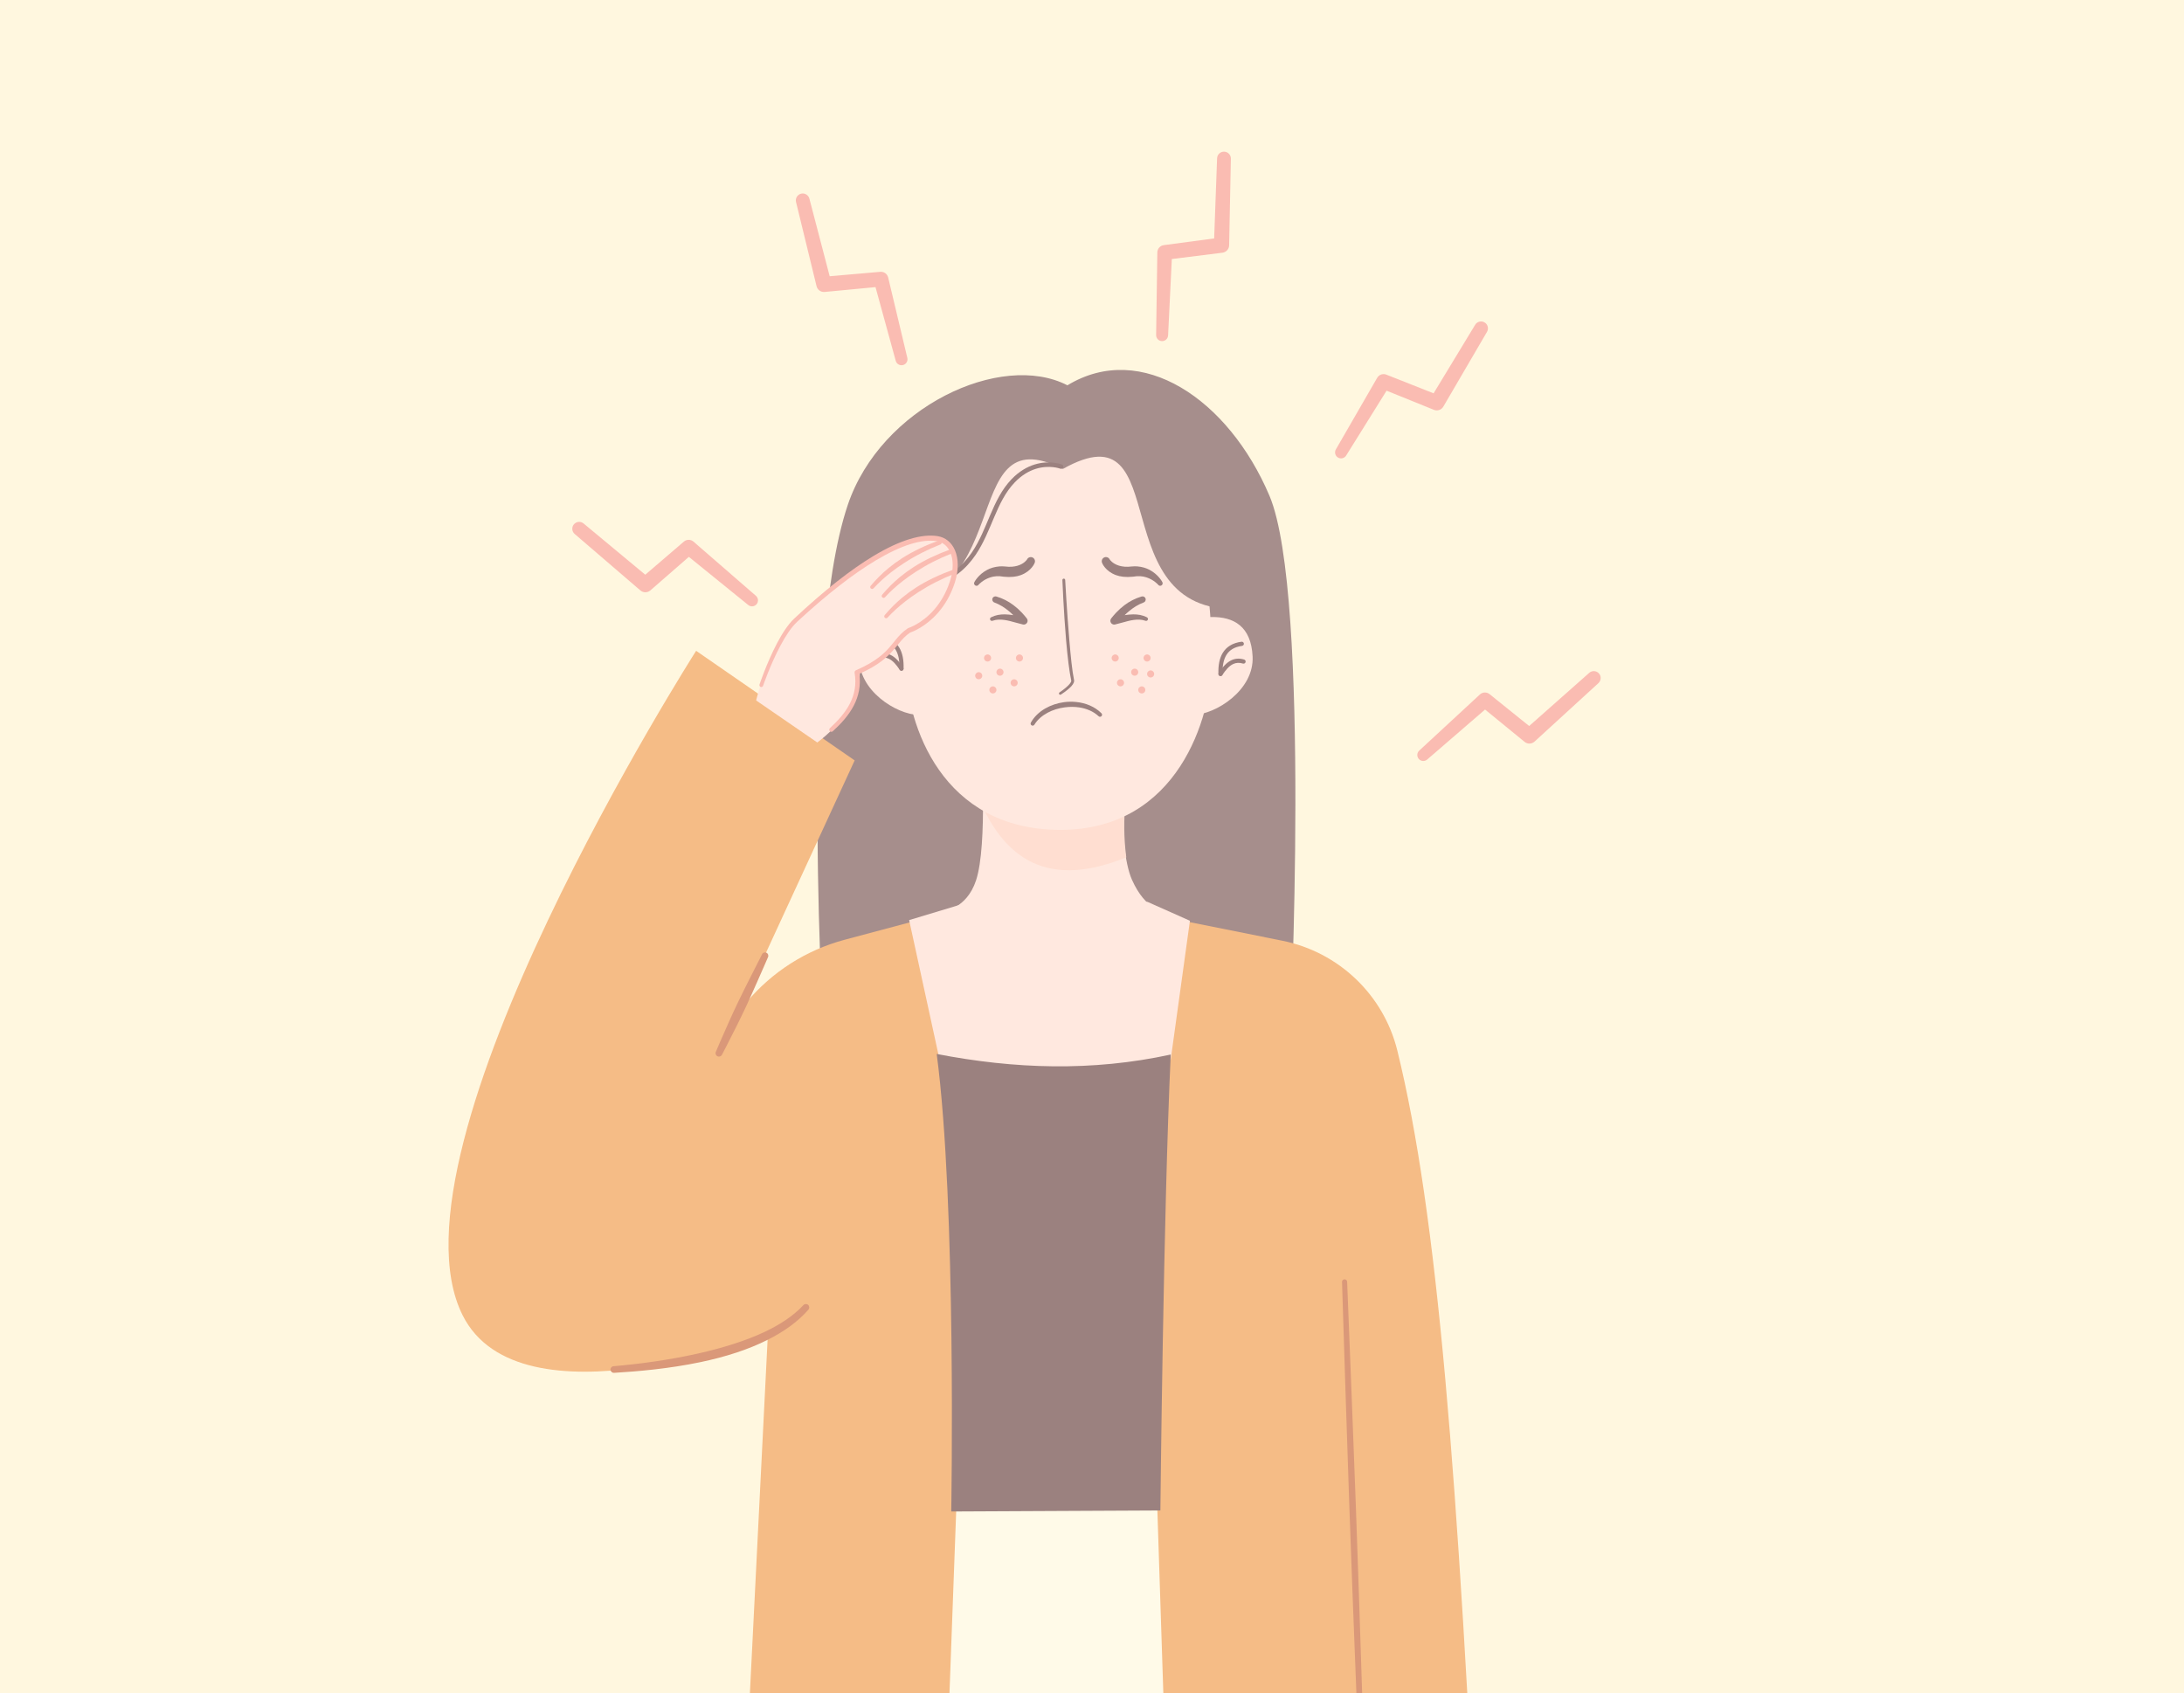 <svg width="387" height="300" viewBox="0 0 387 300" fill="none" xmlns="http://www.w3.org/2000/svg">
<g clip-path="url(#clip0_2374_5719)">
<rect width="387" height="300" fill="#FFF2CA"/>
<path fill-rule="evenodd" clip-rule="evenodd" d="M234.176 251.334H141.526L134.617 360H182.933L187.77 336.447L190.828 338.001L194.593 360H240.457L234.176 251.334Z" fill="#FFF7D8"/>
<path fill-rule="evenodd" clip-rule="evenodd" d="M189.15 68.279C177.395 62.202 156.087 72.119 150.231 89.452C141.421 115.534 146.118 185.548 146.118 185.548L228.565 184.215C228.565 184.215 232.374 105.363 224.945 87.846C217.697 70.764 202.284 60.296 189.147 68.276L189.15 68.279Z" fill="#6B4340"/>
<path fill-rule="evenodd" clip-rule="evenodd" d="M206.364 162.51L227.226 166.697C237.223 168.706 245.184 176.295 247.614 186.198C254.713 215.137 258.319 260.483 262.175 342.593L239.223 342.957L236.87 307.418L206.615 314.594L205.009 265.323L169.608 263.091L167.773 312.905L132.52 307.217L136.06 236.516C136.06 236.516 92.139 253.345 81.976 233.067C67.117 203.418 123.353 115.324 123.353 115.324L151.443 134.745L130.958 179.182L132.292 177.59C136.81 172.204 142.878 168.339 149.669 166.527L162.611 163.072L206.367 162.507L206.364 162.51Z" fill="#EF8F35"/>
<path fill-rule="evenodd" clip-rule="evenodd" d="M237.804 227.167C237.804 227.167 238.063 235.596 238.432 246.957C238.631 253.001 238.854 259.874 239.093 266.744C239.283 272.155 239.485 277.568 239.672 282.573C240.115 294.366 240.498 303.911 240.578 305.922L232.49 308.052C232.248 308.115 232.102 308.363 232.165 308.605C232.229 308.848 232.476 308.996 232.719 308.933L241.206 306.768C241.429 306.71 241.581 306.506 241.573 306.278C241.573 306.278 241.248 295.832 240.799 282.532C240.631 277.524 240.443 272.113 240.248 266.703C239.997 259.833 239.73 252.959 239.496 246.918C239.055 235.563 238.71 227.134 238.71 227.134C238.702 226.883 238.49 226.685 238.239 226.696C237.989 226.704 237.79 226.916 237.801 227.167H237.804Z" fill="#C15420"/>
<path fill-rule="evenodd" clip-rule="evenodd" d="M173.838 132.189L198.961 131.789C198.961 131.789 197.873 149.813 200.583 155.896C203.043 161.422 206.319 161.527 206.319 161.527C199.057 176.19 176.49 178.113 167.066 161.507C167.066 161.507 171.259 161.135 172.951 156.009C175.052 149.643 173.84 132.186 173.84 132.186L173.838 132.189Z" fill="#FFD9C9"/>
<path fill-rule="evenodd" clip-rule="evenodd" d="M199.571 151.912C184.249 158.204 177.398 150.485 173.648 141.951L199.375 141.791C199.185 145.535 199.086 148.077 199.571 151.912Z" fill="#FFC8B2"/>
<path fill-rule="evenodd" clip-rule="evenodd" d="M214.645 109.337C210.67 109.398 208.122 114.026 208.185 118.119C208.246 122.213 207.441 126.742 211.417 126.684C215.392 126.623 222.248 122.301 221.959 116.332C221.7 110.976 218.62 109.28 214.645 109.337Z" fill="#FFD9C9"/>
<path fill-rule="evenodd" clip-rule="evenodd" d="M159.575 109.337C163.55 109.398 166.098 114.026 166.035 118.119C165.971 122.213 166.778 126.742 162.803 126.684C158.828 126.626 151.972 122.301 152.261 116.332C152.517 110.976 155.6 109.28 159.575 109.337Z" fill="#FFD9C9"/>
<path fill-rule="evenodd" clip-rule="evenodd" d="M188.988 78.832C199.293 78.981 205.698 81.069 209.817 88.884C213.921 96.666 214.803 109.239 214.695 117.636C214.579 126.784 208.918 147.054 187.919 147.054C166.92 147.054 160.697 128.572 160.463 117.671C160.275 108.947 161.297 98.008 164.972 90.41C169.234 81.595 176.242 78.648 188.985 78.832H188.988Z" fill="#FFD9C9"/>
<path fill-rule="evenodd" clip-rule="evenodd" d="M219.996 113.716C218.409 113.926 217.332 114.612 216.673 115.683C216.092 116.631 215.847 117.898 215.902 119.438C215.91 119.642 216.081 119.804 216.288 119.796C216.492 119.788 216.654 119.617 216.646 119.41C216.596 118.044 216.792 116.915 217.307 116.072C217.855 115.176 218.767 114.628 220.092 114.452C220.296 114.424 220.439 114.237 220.412 114.036C220.384 113.832 220.197 113.689 219.996 113.716Z" fill="#582D2A"/>
<path fill-rule="evenodd" clip-rule="evenodd" d="M220.465 116.871C219.6 116.609 218.873 116.686 218.234 116.978C217.341 117.386 216.622 118.24 215.964 119.22C215.848 119.391 215.895 119.623 216.066 119.735C216.237 119.851 216.468 119.804 216.581 119.634C217.157 118.777 217.76 118.011 218.54 117.656C219.027 117.433 219.587 117.386 220.248 117.584C220.443 117.642 220.653 117.532 220.71 117.336C220.771 117.141 220.658 116.931 220.463 116.873L220.465 116.871Z" fill="#582D2A"/>
<path fill-rule="evenodd" clip-rule="evenodd" d="M156.017 112.775C157.604 112.984 158.684 113.67 159.339 114.742C159.92 115.689 160.166 116.957 160.111 118.496C160.102 118.7 159.932 118.863 159.725 118.855C159.521 118.846 159.359 118.676 159.367 118.469C159.416 117.103 159.221 115.973 158.706 115.13C158.157 114.238 157.246 113.687 155.921 113.51C155.717 113.483 155.574 113.296 155.601 113.094C155.629 112.891 155.816 112.747 156.017 112.775Z" fill="#582D2A"/>
<path fill-rule="evenodd" clip-rule="evenodd" d="M155.546 115.929C156.411 115.667 157.138 115.745 157.774 116.037C158.669 116.444 159.386 117.298 160.044 118.279C160.157 118.45 160.113 118.681 159.942 118.794C159.771 118.907 159.54 118.863 159.427 118.692C158.851 117.835 158.248 117.07 157.468 116.714C156.981 116.491 156.422 116.444 155.76 116.643C155.565 116.7 155.355 116.59 155.298 116.395C155.237 116.199 155.35 115.99 155.546 115.932V115.929Z" fill="#582D2A"/>
<path fill-rule="evenodd" clip-rule="evenodd" d="M155.363 80.217L152.975 108.023C181.605 109.351 168.784 73.28 188.348 83.093C208.91 71.556 194.524 109.957 220.692 107.852L217.014 90.054L202.417 70.129L155.363 80.222V80.217Z" fill="#6B4340"/>
<path fill-rule="evenodd" clip-rule="evenodd" d="M164.886 104.103C168.85 102.888 171.217 100.775 172.889 98.307C174.297 96.23 175.206 93.896 176.167 91.643C177.131 89.384 178.145 87.202 179.82 85.467C181.076 84.164 182.365 83.448 183.539 83.081C185.96 82.324 187.869 83.048 187.869 83.048C188.076 83.128 188.307 83.026 188.387 82.82C188.467 82.613 188.365 82.382 188.158 82.304C188.158 82.304 186.018 81.47 183.305 82.318C182.026 82.718 180.619 83.492 179.25 84.91C177.509 86.718 176.44 88.976 175.437 91.329C174.495 93.535 173.613 95.822 172.233 97.858C170.652 100.191 168.41 102.188 164.658 103.337C164.446 103.4 164.327 103.626 164.393 103.835C164.457 104.048 164.683 104.166 164.892 104.1L164.886 104.103Z" fill="#582D2A"/>
<path fill-rule="evenodd" clip-rule="evenodd" d="M195.293 99.764C195.293 99.764 195.83 101.199 197.737 101.907C198.497 102.191 199.494 102.326 200.767 102.191C201.709 102.014 202.494 102.1 203.133 102.306C204.477 102.742 205.207 103.598 205.207 103.598C205.337 103.805 205.61 103.866 205.816 103.736C206.023 103.607 206.083 103.334 205.954 103.127C205.954 103.127 205.29 101.816 203.692 100.973C203.1 100.659 202.378 100.436 201.522 100.364C201.216 100.339 200.896 100.35 200.557 100.378C199.615 100.499 198.877 100.414 198.299 100.24C197.111 99.882 196.643 99.147 196.643 99.147C196.472 98.775 196.034 98.609 195.662 98.78C195.29 98.951 195.125 99.389 195.296 99.764H195.293Z" fill="#582D2A"/>
<path fill-rule="evenodd" clip-rule="evenodd" d="M181.981 99.148C181.981 99.148 181.515 99.886 180.325 100.241C179.746 100.415 179.008 100.503 178.066 100.379C177.727 100.354 177.405 100.341 177.102 100.368C176.245 100.437 175.523 100.663 174.931 100.977C173.333 101.82 172.67 103.131 172.67 103.131C172.54 103.338 172.601 103.611 172.807 103.74C173.014 103.869 173.287 103.809 173.416 103.602C173.416 103.602 174.146 102.743 175.49 102.31C176.132 102.104 176.915 102.018 177.857 102.195C179.129 102.327 180.127 102.195 180.887 101.911C182.793 101.203 183.33 99.768 183.33 99.768C183.501 99.396 183.336 98.955 182.964 98.784C182.592 98.613 182.151 98.779 181.981 99.151V99.148Z" fill="#582D2A"/>
<path fill-rule="evenodd" clip-rule="evenodd" d="M199.286 109.007C199.545 108.754 199.812 108.508 200.09 108.28C200.845 107.657 201.669 107.123 202.633 106.767C202.925 106.671 203.085 106.352 202.988 106.06C202.892 105.765 202.572 105.608 202.28 105.704C201.154 106.037 200.159 106.558 199.264 107.228C198.73 107.627 198.234 108.079 197.768 108.569C197.468 108.886 197.187 109.225 196.909 109.572C196.727 109.792 196.702 110.103 196.851 110.349C196.997 110.594 197.283 110.721 197.564 110.665C198.016 110.555 198.471 110.434 198.92 110.31C199.575 110.128 200.217 109.946 200.862 109.858C201.564 109.762 202.261 109.756 202.955 109.996C203.123 110.068 203.322 109.991 203.393 109.82C203.465 109.649 203.385 109.453 203.217 109.382C202.443 108.985 201.63 108.858 200.793 108.867C200.297 108.872 199.793 108.927 199.286 109.007Z" fill="#582D2A"/>
<path fill-rule="evenodd" clip-rule="evenodd" d="M179.559 109.007C179.053 108.93 178.548 108.872 178.053 108.867C177.212 108.858 176.402 108.988 175.628 109.382C175.46 109.453 175.38 109.649 175.452 109.82C175.524 109.988 175.719 110.068 175.89 109.996C176.584 109.756 177.278 109.762 177.984 109.858C178.628 109.946 179.273 110.128 179.926 110.31C180.375 110.434 180.827 110.558 181.281 110.665C181.562 110.721 181.846 110.594 181.995 110.349C182.141 110.103 182.119 109.792 181.937 109.572C181.659 109.225 181.378 108.886 181.077 108.569C180.612 108.079 180.116 107.627 179.581 107.228C178.686 106.558 177.692 106.035 176.565 105.704C176.273 105.608 175.953 105.765 175.857 106.06C175.761 106.352 175.918 106.671 176.212 106.767C177.177 107.126 178 107.657 178.755 108.28C179.033 108.508 179.3 108.754 179.559 109.007Z" fill="#582D2A"/>
<path fill-rule="evenodd" clip-rule="evenodd" d="M197.609 115.969C197.261 115.969 196.98 116.25 196.98 116.597C196.98 116.944 197.261 117.225 197.609 117.225C197.956 117.225 198.237 116.944 198.237 116.597C198.237 116.25 197.956 115.969 197.609 115.969Z" fill="#F7907F"/>
<path fill-rule="evenodd" clip-rule="evenodd" d="M180.648 115.969C180.995 115.969 181.276 116.25 181.276 116.597C181.276 116.944 180.995 117.225 180.648 117.225C180.301 117.225 180.02 116.944 180.02 116.597C180.02 116.25 180.301 115.969 180.648 115.969Z" fill="#F7907F"/>
<path fill-rule="evenodd" clip-rule="evenodd" d="M202.319 121.625C201.972 121.625 201.691 121.906 201.691 122.253C201.691 122.6 201.972 122.881 202.319 122.881C202.667 122.881 202.948 122.6 202.948 122.253C202.948 121.906 202.667 121.625 202.319 121.625Z" fill="#F7907F"/>
<path fill-rule="evenodd" clip-rule="evenodd" d="M175.937 121.625C176.284 121.625 176.565 121.906 176.565 122.253C176.565 122.6 176.284 122.881 175.937 122.881C175.59 122.881 175.309 122.6 175.309 122.253C175.309 121.906 175.59 121.625 175.937 121.625Z" fill="#F7907F"/>
<path fill-rule="evenodd" clip-rule="evenodd" d="M201.066 118.482C200.718 118.482 200.438 118.763 200.438 119.111C200.438 119.458 200.718 119.739 201.066 119.739C201.413 119.739 201.694 119.458 201.694 119.111C201.694 118.763 201.413 118.482 201.066 118.482Z" fill="#F7907F"/>
<path fill-rule="evenodd" clip-rule="evenodd" d="M177.194 118.482C177.542 118.482 177.823 118.763 177.823 119.111C177.823 119.458 177.542 119.739 177.194 119.739C176.847 119.739 176.566 119.458 176.566 119.111C176.566 118.763 176.847 118.482 177.194 118.482Z" fill="#F7907F"/>
<path fill-rule="evenodd" clip-rule="evenodd" d="M198.552 120.367C198.205 120.367 197.924 120.648 197.924 120.995C197.924 121.342 198.205 121.623 198.552 121.623C198.899 121.623 199.18 121.342 199.18 120.995C199.18 120.648 198.899 120.367 198.552 120.367Z" fill="#F7907F"/>
<path fill-rule="evenodd" clip-rule="evenodd" d="M179.706 120.367C180.053 120.367 180.334 120.648 180.334 120.995C180.334 121.342 180.053 121.623 179.706 121.623C179.359 121.623 179.078 121.342 179.078 120.995C179.078 120.648 179.359 120.367 179.706 120.367Z" fill="#F7907F"/>
<path fill-rule="evenodd" clip-rule="evenodd" d="M203.89 118.797C203.543 118.797 203.262 119.078 203.262 119.425C203.262 119.772 203.543 120.053 203.89 120.053C204.237 120.053 204.518 119.772 204.518 119.425C204.518 119.078 204.237 118.797 203.89 118.797Z" fill="#F7907F"/>
<path fill-rule="evenodd" clip-rule="evenodd" d="M173.425 119.111C173.772 119.111 174.053 119.392 174.053 119.739C174.053 120.087 173.772 120.367 173.425 120.367C173.078 120.367 172.797 120.087 172.797 119.739C172.797 119.392 173.078 119.111 173.425 119.111Z" fill="#F7907F"/>
<path fill-rule="evenodd" clip-rule="evenodd" d="M203.261 115.969C202.914 115.969 202.633 116.25 202.633 116.597C202.633 116.944 202.914 117.225 203.261 117.225C203.608 117.225 203.889 116.944 203.889 116.597C203.889 116.25 203.608 115.969 203.261 115.969Z" fill="#F7907F"/>
<path fill-rule="evenodd" clip-rule="evenodd" d="M174.995 115.969C175.342 115.969 175.623 116.25 175.623 116.597C175.623 116.944 175.342 117.225 174.995 117.225C174.648 117.225 174.367 116.944 174.367 116.597C174.367 116.25 174.648 115.969 174.995 115.969Z" fill="#F7907F"/>
<path fill-rule="evenodd" clip-rule="evenodd" d="M183.299 128.404C183.842 127.52 184.663 126.817 185.627 126.299C186.547 125.803 187.6 125.484 188.677 125.343C189.531 125.23 190.401 125.225 191.241 125.354C192.531 125.553 193.74 126.049 194.668 126.914C194.812 127.054 195.043 127.049 195.183 126.905C195.324 126.759 195.318 126.531 195.175 126.39C194.004 125.217 192.39 124.561 190.682 124.39C189.98 124.319 189.261 124.33 188.556 124.423C187.363 124.583 186.206 124.969 185.206 125.547C184.134 126.167 183.244 127.013 182.671 128.038C182.569 128.211 182.627 128.434 182.801 128.536C182.974 128.638 183.198 128.58 183.299 128.407V128.404Z" fill="#582D2A"/>
<path fill-rule="evenodd" clip-rule="evenodd" d="M188.255 102.792C188.255 102.792 188.473 108.365 188.913 113.492C189.159 116.346 189.478 119.056 189.823 120.605C189.845 120.701 189.798 120.806 189.729 120.924C189.624 121.106 189.459 121.299 189.269 121.486C188.638 122.111 187.751 122.687 187.751 122.687C187.644 122.756 187.613 122.899 187.679 123.004C187.748 123.111 187.891 123.142 187.996 123.076C187.996 123.076 189.189 122.326 189.853 121.588C190.057 121.362 190.211 121.133 190.283 120.927C190.338 120.775 190.349 120.629 190.321 120.497C189.993 118.963 189.723 116.271 189.484 113.445C189.048 108.329 188.748 102.77 188.748 102.77C188.743 102.633 188.624 102.528 188.489 102.533C188.352 102.539 188.247 102.657 188.252 102.792H188.255Z" fill="#582D2A"/>
<path fill-rule="evenodd" clip-rule="evenodd" d="M238.542 80.713L245.699 69.231L254.09 72.625C254.707 72.873 255.412 72.633 255.751 72.063L263.492 58.807C263.836 58.229 263.646 57.477 263.067 57.133C262.489 56.788 261.737 56.978 261.392 57.557L254.029 69.697L245.657 66.386C245.06 66.146 244.376 66.377 244.046 66.928L236.721 79.62C236.421 80.121 236.583 80.774 237.085 81.077C237.586 81.377 238.239 81.215 238.542 80.713Z" fill="#F7907F"/>
<path fill-rule="evenodd" clip-rule="evenodd" d="M206.986 59.413L207.644 45.901L216.625 44.779C217.283 44.694 217.782 44.143 217.801 43.479L218.107 28.13C218.126 27.455 217.594 26.893 216.919 26.874C216.245 26.854 215.683 27.386 215.663 28.061L215.145 42.253L206.22 43.438C205.581 43.52 205.099 44.052 205.077 44.697L204.862 59.349C204.843 59.936 205.303 60.426 205.889 60.446C206.476 60.465 206.967 60.005 206.986 59.418V59.413Z" fill="#F7907F"/>
<path fill-rule="evenodd" clip-rule="evenodd" d="M160.773 63.399L157.376 49.146C157.216 48.523 156.627 48.107 155.988 48.165L147.018 48.948L143.426 35.21C143.261 34.554 142.594 34.157 141.941 34.323C141.288 34.488 140.892 35.152 141.057 35.807L144.693 50.722C144.856 51.366 145.462 51.796 146.126 51.735L155.137 50.879L158.718 63.925C158.864 64.493 159.442 64.834 160.01 64.691C160.577 64.545 160.919 63.966 160.775 63.399H160.773Z" fill="#F7907F"/>
<path fill-rule="evenodd" clip-rule="evenodd" d="M252.911 134.577L263.15 125.734L270.158 131.464C270.673 131.883 271.417 131.863 271.91 131.42L283.235 121.054C283.736 120.602 283.778 119.828 283.326 119.326C282.874 118.825 282.1 118.784 281.599 119.236L270.965 128.649L263.952 123.004C263.453 122.599 262.731 122.616 262.252 123.045L251.495 132.996C251.057 133.387 251.021 134.059 251.41 134.494C251.801 134.932 252.473 134.968 252.908 134.579L252.911 134.577Z" fill="#F7907F"/>
<path fill-rule="evenodd" clip-rule="evenodd" d="M133.936 105.569L122.873 95.963C122.38 95.55 121.661 95.555 121.174 95.977L114.339 101.839L103.417 92.765C102.902 92.329 102.13 92.395 101.695 92.908C101.26 93.423 101.323 94.194 101.841 94.63L113.485 104.635C113.992 105.065 114.736 105.059 115.24 104.624L122.064 98.679L132.573 107.197C133.022 107.574 133.691 107.516 134.069 107.067C134.446 106.618 134.386 105.949 133.936 105.571V105.569Z" fill="#F7907F"/>
<path fill-rule="evenodd" clip-rule="evenodd" d="M135.029 169.112C135.029 169.112 134.095 170.919 132.864 173.371C132.211 174.677 131.462 176.156 130.745 177.652C130.181 178.831 129.638 180.018 129.142 181.12C127.825 184.051 126.85 186.376 126.85 186.376C126.71 186.676 126.836 187.035 127.137 187.175C127.437 187.316 127.792 187.189 127.936 186.889C127.936 186.889 129.115 184.66 130.544 181.781C131.081 180.699 131.654 179.525 132.208 178.341C132.911 176.836 133.58 175.319 134.172 173.985C135.288 171.478 136.09 169.608 136.09 169.608C136.227 169.316 136.103 168.963 135.809 168.826C135.517 168.688 135.164 168.812 135.026 169.107L135.029 169.112Z" fill="#C15420"/>
<path fill-rule="evenodd" clip-rule="evenodd" d="M170.023 160.35L161.098 163.044L166.607 188.332C180.144 193.597 193.744 194.211 207.443 187.809L210.851 163.16L203.333 159.812L170.023 160.35Z" fill="#FFD9C9"/>
<path fill-rule="evenodd" clip-rule="evenodd" d="M165.982 186.764C169.511 213.35 168.558 267.839 168.558 267.839L205.618 267.657C205.618 267.657 206.152 214.595 207.452 186.866C193.527 189.901 179.718 189.428 165.982 186.764Z" fill="#582D2A"/>
<path fill-rule="evenodd" clip-rule="evenodd" d="M108.808 243.27C113.004 243.022 118.56 242.537 124.116 241.374C126.287 240.92 128.458 240.358 130.543 239.666C132.469 239.027 134.323 238.275 136.042 237.41C138.907 235.97 141.397 234.204 143.248 232.077C143.469 231.832 143.449 231.452 143.204 231.229C142.959 231.006 142.579 231.028 142.356 231.273C140.543 233.22 138.124 234.777 135.386 236.063C133.706 236.851 131.901 237.529 130.039 238.132C128.001 238.79 125.888 239.35 123.775 239.826C118.309 241.063 112.852 241.741 108.72 242.096C108.398 242.121 108.153 242.402 108.178 242.724C108.202 243.047 108.483 243.292 108.806 243.267L108.808 243.27Z" fill="#C15420"/>
<path fill-rule="evenodd" clip-rule="evenodd" d="M133.991 124.12L144.825 131.569C153.464 124.982 152.274 118.702 152.274 118.702C152.274 118.702 155.079 118.801 158.351 114.335C159.966 112.134 163.47 111.231 165.817 108.768C171.125 103.201 169.505 95.179 165.591 95.223C158.968 95.297 149.068 102.278 143.244 107.638C136.17 114.148 133.988 124.117 133.988 124.117L133.991 124.12Z" fill="#FFD9C9"/>
<path fill-rule="evenodd" clip-rule="evenodd" d="M166.365 95.779C165.175 96.209 164.048 96.674 162.985 97.181C161.842 97.727 160.77 98.316 159.776 98.961C158.933 99.506 158.142 100.088 157.404 100.699C156.241 101.663 155.208 102.707 154.283 103.809C154.162 103.947 154.173 104.162 154.313 104.283C154.454 104.404 154.666 104.39 154.787 104.253C155.732 103.225 156.787 102.272 157.944 101.371C158.677 100.801 159.453 100.253 160.272 99.727C161.241 99.101 162.266 98.506 163.365 97.95C164.393 97.429 165.481 96.936 166.632 96.484C166.825 96.413 166.924 96.195 166.853 95.999C166.778 95.807 166.563 95.707 166.368 95.779H166.365Z" fill="#F7907F"/>
<path fill-rule="evenodd" clip-rule="evenodd" d="M168.398 97.357C167.208 97.787 166.082 98.253 165.018 98.759C163.875 99.305 162.803 99.894 161.809 100.539C160.966 101.084 160.175 101.666 159.437 102.277C158.275 103.241 157.242 104.285 156.316 105.387C156.195 105.525 156.206 105.74 156.346 105.861C156.487 105.982 156.699 105.971 156.82 105.831C157.765 104.803 158.82 103.85 159.977 102.949C160.71 102.379 161.487 101.831 162.305 101.305C163.275 100.68 164.299 100.084 165.398 99.528C166.426 99.007 167.514 98.514 168.666 98.062C168.858 97.991 168.958 97.773 168.883 97.578C168.809 97.385 168.594 97.286 168.398 97.357Z" fill="#F7907F"/>
<path fill-rule="evenodd" clip-rule="evenodd" d="M168.849 100.969C167.659 101.398 166.532 101.864 165.468 102.371C164.325 102.919 163.254 103.506 162.259 104.15C161.416 104.696 160.626 105.277 159.887 105.889C158.725 106.853 157.692 107.897 156.766 108.999C156.645 109.136 156.659 109.351 156.797 109.472C156.937 109.594 157.149 109.583 157.27 109.442C158.215 108.415 159.27 107.462 160.427 106.561C161.16 105.99 161.937 105.442 162.755 104.916C163.725 104.291 164.749 103.696 165.849 103.139C166.876 102.619 167.964 102.126 169.116 101.674C169.309 101.599 169.408 101.385 169.336 101.189C169.262 100.996 169.047 100.897 168.851 100.969H168.849Z" fill="#F7907F"/>
<path fill-rule="evenodd" clip-rule="evenodd" d="M147.563 129.589C149.056 128.223 150.422 126.721 151.309 124.989C152.144 123.358 152.56 121.523 152.271 119.399C154.017 118.628 155.281 117.862 156.254 117.121C157.728 115.997 158.532 114.925 159.331 113.959C159.893 113.278 160.447 112.647 161.27 112.096C161.681 111.956 164.031 111.08 166.215 108.581C167.347 107.287 168.435 105.557 169.185 103.265C169.912 101.031 169.854 98.987 169.215 97.502C168.625 96.135 167.551 95.224 166.119 95C163.386 94.579 159.593 95.612 154.717 98.557C150.788 100.929 146.138 104.548 140.728 109.614C139.637 110.636 138.585 112.273 137.673 114.008C135.858 117.463 134.58 121.303 134.58 121.303C134.522 121.479 134.615 121.669 134.792 121.727C134.968 121.788 135.158 121.691 135.216 121.515C135.216 121.515 136.505 117.741 138.323 114.35C139.205 112.702 140.21 111.146 141.26 110.179C146.648 105.196 151.276 101.642 155.177 99.312C159.816 96.538 163.391 95.493 165.984 95.898C167.099 96.072 167.926 96.796 168.386 97.86C168.956 99.179 168.978 100.995 168.333 102.984C167.636 105.143 166.617 106.777 165.557 108C163.347 110.543 160.962 111.289 160.962 111.289C160.923 111.3 160.885 111.32 160.852 111.342C159.926 111.959 159.303 112.656 158.681 113.416C157.923 114.347 157.163 115.377 155.755 116.457C154.777 117.209 153.488 117.989 151.67 118.777C151.499 118.851 151.4 119.033 151.433 119.215C151.786 121.281 151.417 123.055 150.62 124.628C149.783 126.286 148.48 127.718 147.061 129.027C146.91 129.167 146.899 129.404 147.039 129.559C147.18 129.71 147.417 129.721 147.571 129.581L147.563 129.589Z" fill="#F7907F"/>
<g style="mix-blend-mode:color-burn" filter="url(#filter0_n_2374_5719)">
<path d="M387 0H0V300H387V0Z" fill="white" fill-opacity="0.4"/>
</g>
</g>
<defs>
<filter id="filter0_n_2374_5719" x="0" y="0" width="387" height="300" filterUnits="userSpaceOnUse" color-interpolation-filters="sRGB">
<feFlood flood-opacity="0" result="BackgroundImageFix"/>
<feBlend mode="normal" in="SourceGraphic" in2="BackgroundImageFix" result="shape"/>
<feTurbulence type="fractalNoise" baseFrequency="0.5 0.5" stitchTiles="stitch" numOctaves="3" result="noise" seed="8234" />
<feColorMatrix in="noise" type="luminanceToAlpha" result="alphaNoise" />
<feComponentTransfer in="alphaNoise" result="coloredNoise1">
<feFuncA type="discrete" tableValues="1 1 1 1 1 1 1 1 1 1 1 1 1 1 1 1 1 1 1 1 1 1 1 1 1 1 1 1 1 1 1 1 1 1 1 1 1 1 1 1 1 1 1 1 1 1 1 1 1 1 1 0 0 0 0 0 0 0 0 0 0 0 0 0 0 0 0 0 0 0 0 0 0 0 0 0 0 0 0 0 0 0 0 0 0 0 0 0 0 0 0 0 0 0 0 0 0 0 0 0 "/>
</feComponentTransfer>
<feComposite operator="in" in2="shape" in="coloredNoise1" result="noise1Clipped" />
<feFlood flood-color="rgba(0, 0, 0, 0.16)" result="color1Flood" />
<feComposite operator="in" in2="noise1Clipped" in="color1Flood" result="color1" />
<feMerge result="effect1_noise_2374_5719">
<feMergeNode in="shape" />
<feMergeNode in="color1" />
</feMerge>
</filter>
<clipPath id="clip0_2374_5719">
<rect width="387" height="300" fill="white"/>
</clipPath>
</defs>
</svg>
